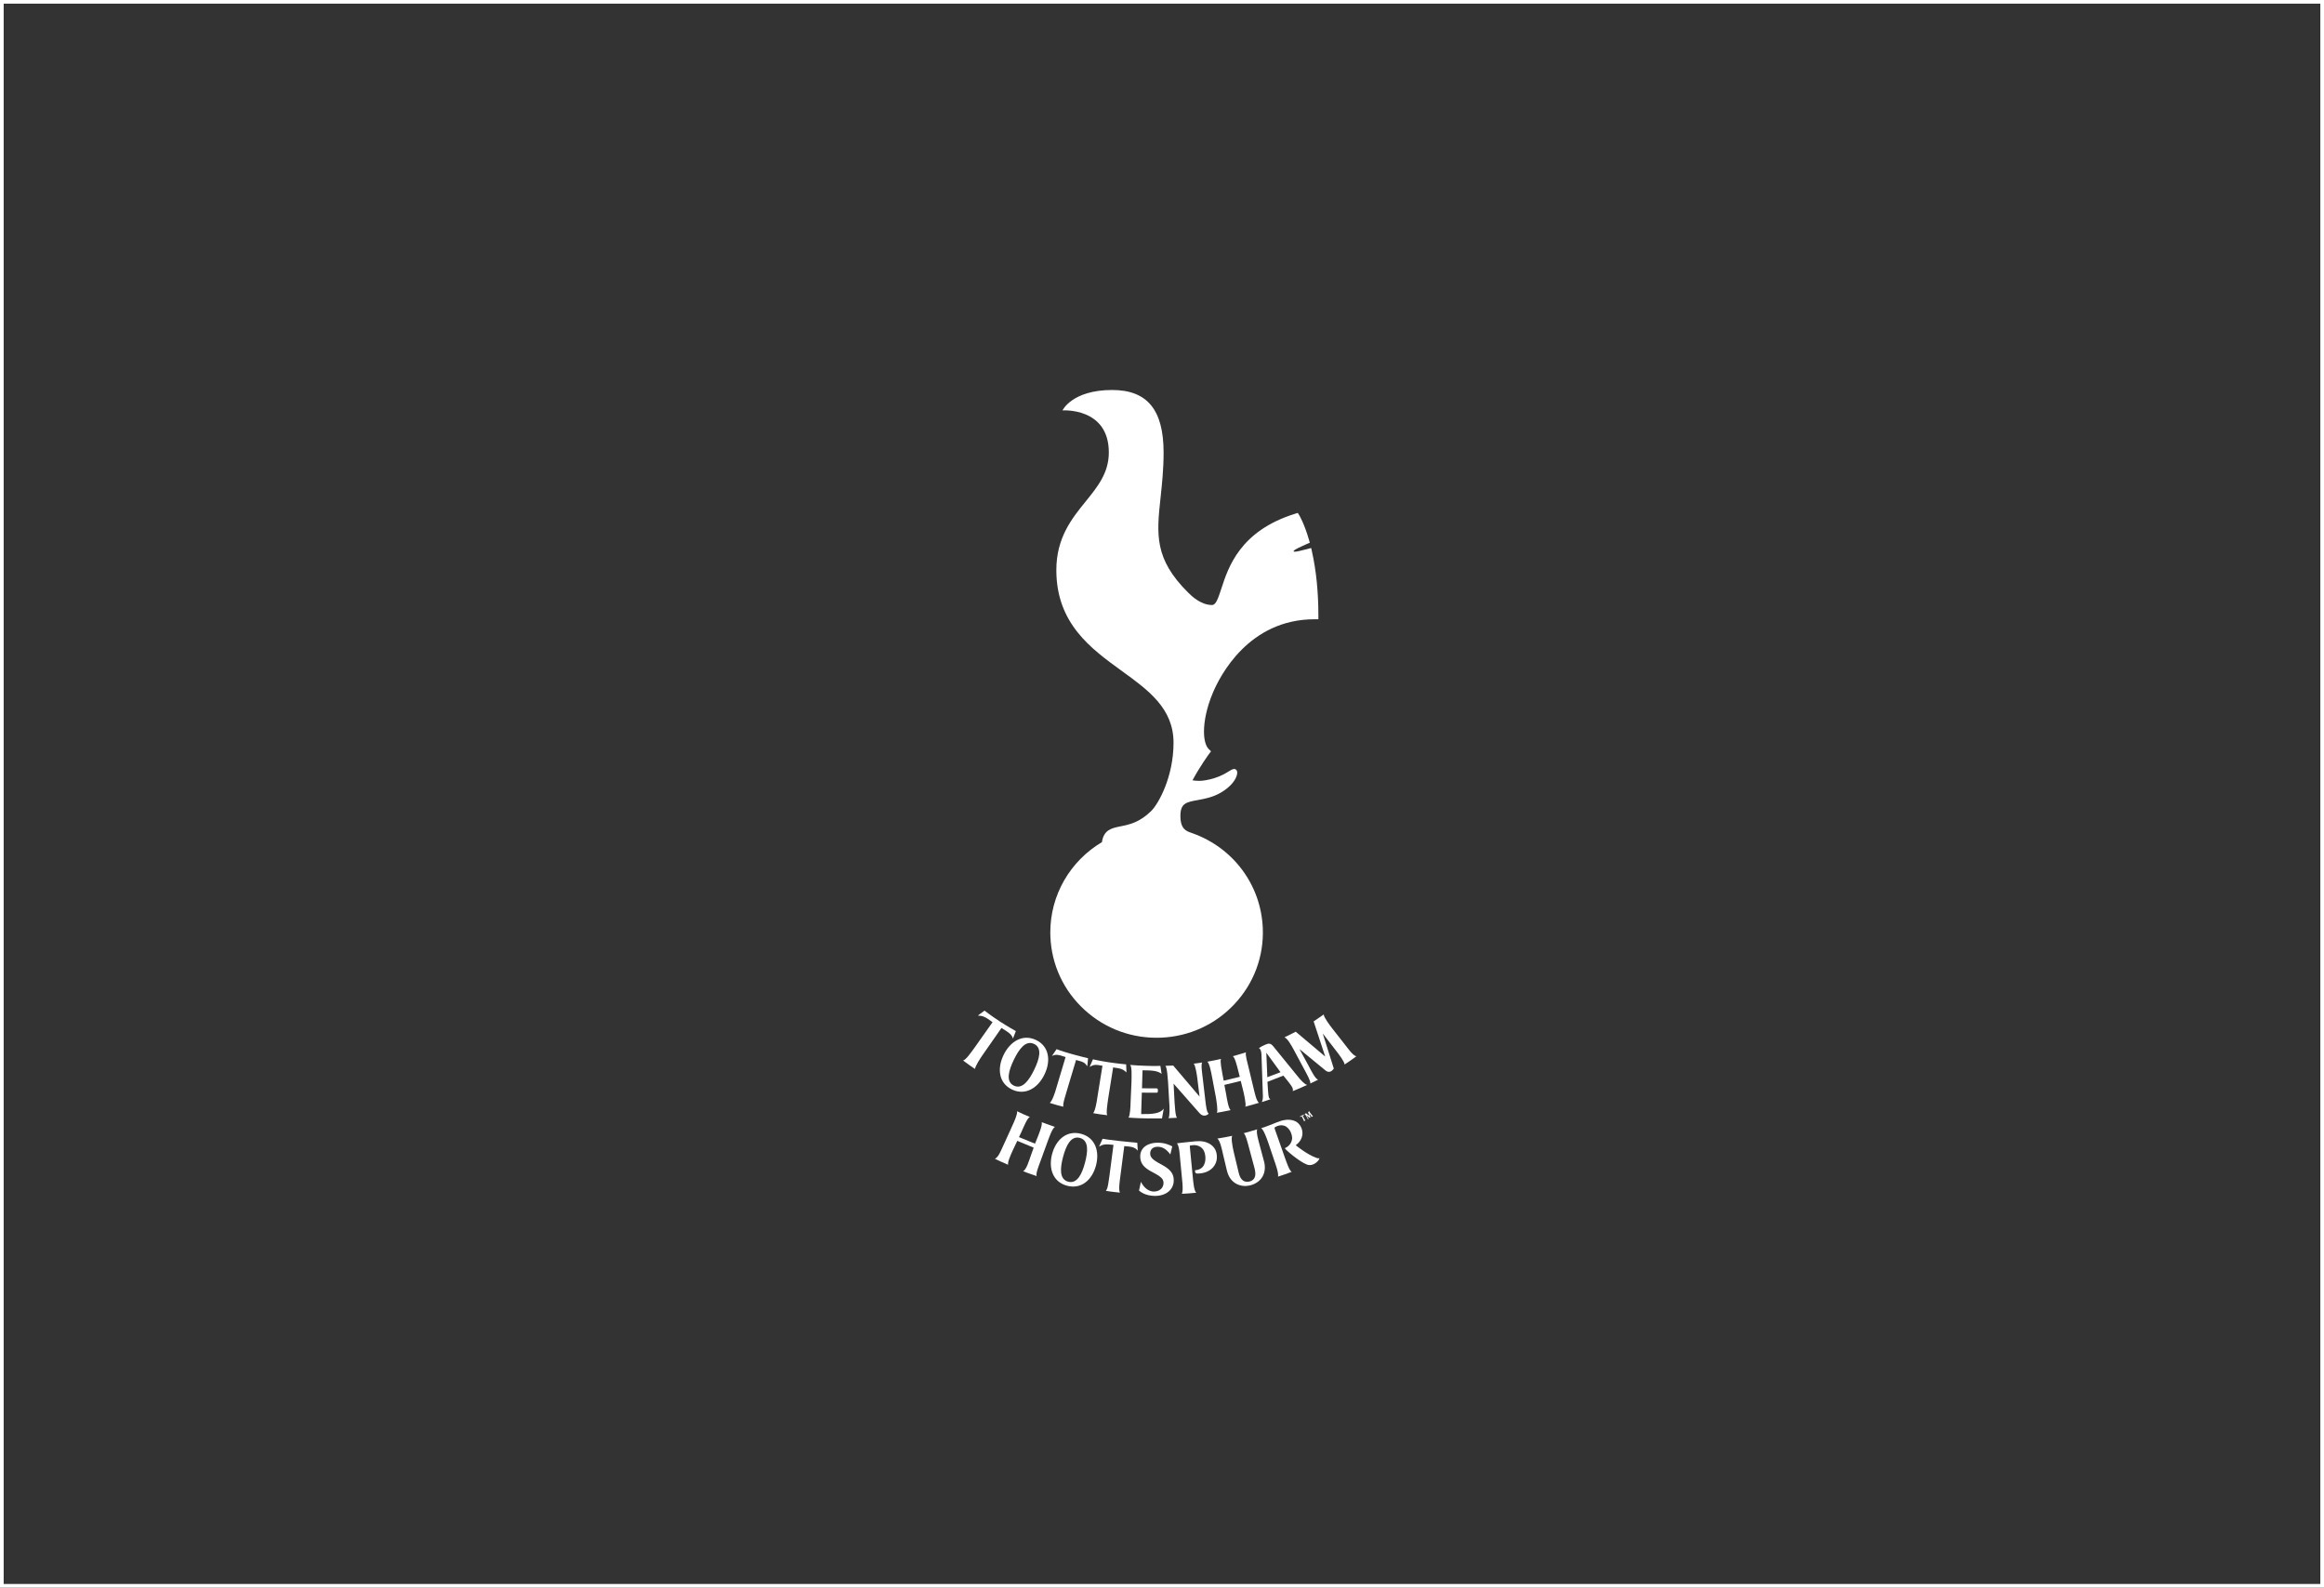 <svg width="631" height="431" viewBox="0 0 631 431" fill="none" xmlns="http://www.w3.org/2000/svg">
<rect x="0" y="0" width="631" height="431" fill="#333333" stroke="none"/>
<rect x="0.5" y="0.5" width="630" height="430" stroke="white"/>
<path d="M291.077 253.528C290.464 253.375 289.934 252.998 289.525 252.433C287.451 255.604 286.576 258.439 287.339 260.984C290.53 271.662 300.036 279.548 311.421 280.598C300.54 277.323 292.487 266.086 291.077 253.528ZM288.849 247.217C288.164 246.733 287.577 246.28 287.159 245.885C286.432 248.541 286.096 251.351 286.215 254.247C286.238 254.832 286.281 255.412 286.339 255.986C286.76 254.274 287.589 252.487 288.778 250.664C288.548 249.597 288.584 248.383 288.849 247.217ZM289.386 245.587C289.673 244.94 290.033 244.343 290.462 243.84C290.807 243.437 291.174 243.117 291.564 242.879C292.599 238.097 294.762 233.837 297.923 230.617C293.203 233.943 289.586 238.684 287.684 244.187C287.937 244.529 288.608 245.047 289.386 245.587ZM330.216 270.138C327.86 269.879 324.708 269.261 323.332 268.789C321.796 268.263 320.429 266.991 319.678 265.384C319.367 264.72 319.086 263.837 319.041 262.766C319.016 262.125 319.077 261.42 319.266 260.655C310.628 258.044 301.478 254.418 295.108 251.047C294.884 251.454 294.628 251.832 294.34 252.169C293.861 252.731 293.323 253.138 292.769 253.371C293.367 258.623 295.208 263.77 298.138 268.255C302.026 274.203 307.321 278.28 313.04 279.563C315.068 280.016 317.718 280.581 320.089 280.06C328.881 278.131 336.047 272.104 339.55 264.177C339.139 264.249 338.678 264.291 338.183 264.308C336.177 270.124 331.959 270.329 330.216 270.138ZM341.849 252.003C341.724 248.94 341.101 246.015 340.058 243.301C338.776 239.972 334.49 237.612 328.845 236.345C318.409 234.007 304.7 237.869 295.977 245.142C296.312 246.468 296.212 248.051 295.762 249.494C302.048 252.843 311.189 256.469 319.813 259.07C321.843 254.451 325.729 253.57 328.76 254.321C330.932 254.858 332.327 255.14 333.346 255.343L334.467 255.577C335.908 255.911 337.172 256.86 337.93 258.182C338.467 259.115 338.96 260.592 338.624 262.626C339.683 262.564 340.196 262.388 340.315 262.249C341.447 259.052 341.998 255.592 341.849 252.003ZM336.904 262.626C337.251 260.921 336.875 259.735 336.458 259.01C335.934 258.095 335.066 257.439 334.084 257.211L333.01 256.987C332.033 256.791 330.559 256.494 328.351 255.948C325.392 255.216 322.854 256.559 321.452 259.552C322.893 259.967 324.313 260.351 325.696 260.698C325.919 259.632 325.966 258.893 325.966 258.88C325.995 258.418 326.395 258.065 326.862 258.092C327.328 258.119 327.685 258.514 327.657 258.978C327.654 259.038 327.599 259.886 327.342 261.097C327.616 261.16 327.891 261.224 328.16 261.284C328.437 261.347 328.71 261.407 328.978 261.463C329.219 260.284 329.374 259.281 329.379 259.261C329.449 258.803 329.881 258.488 330.342 258.558C330.806 258.626 331.123 259.054 331.054 259.513C331.042 259.593 330.885 260.598 330.636 261.801C331.204 261.911 331.742 262.007 332.252 262.093C332.44 261.075 332.486 260.266 332.486 260.251C332.508 259.789 332.907 259.432 333.374 259.455C333.841 259.477 334.202 259.87 334.178 260.332C334.174 260.401 334.129 261.25 333.928 262.344C335.101 262.502 336.086 262.588 336.904 262.626ZM321.214 264.677C321.876 266.092 323.028 266.911 323.886 267.203C325.001 267.586 327.951 268.2 330.401 268.467C333.089 268.762 335.19 267.28 336.388 264.285C335.489 264.234 334.526 264.129 333.529 263.992C333.342 264.595 333.105 265.196 332.798 265.729C332.567 266.132 332.051 266.271 331.644 266.043C331.238 265.814 331.096 265.302 331.328 264.897C331.531 264.544 331.699 264.142 331.838 263.728C331.313 263.639 330.784 263.541 330.26 263.44C330.081 264.136 329.875 264.797 329.659 265.292C329.472 265.716 328.972 265.909 328.543 265.725C328.114 265.54 327.92 265.046 328.106 264.621C328.281 264.224 328.448 263.685 328.602 263.101C328.327 263.041 328.056 262.981 327.787 262.921C327.502 262.858 327.211 262.789 326.92 262.72C326.768 263.207 326.588 263.712 326.37 264.224C326.189 264.651 325.69 264.851 325.259 264.671C324.83 264.491 324.626 263.998 324.808 263.572C324.991 263.15 325.142 262.729 325.271 262.323C323.844 261.965 322.378 261.566 320.892 261.136C320.533 262.681 320.844 263.89 321.214 264.677ZM293.321 243.768C292.946 243.7 292.201 243.706 291.457 244.507C290.279 245.773 289.725 247.489 289.81 249.602C289.834 250.141 289.91 250.443 290.064 250.878C290.339 251.646 290.999 252.153 291.481 252.24C292.055 252.344 292.702 252.012 293.306 251.303C294.626 249.751 295.195 246.905 294.548 245.089C294.278 244.333 293.844 243.863 293.321 243.768Z" fill="white"/>
<path d="M301.969 105.873C291.061 105.873 288.476 111.415 288.476 111.415C288.476 111.415 301.061 110.514 301.061 122.832C301.061 128.376 298.017 132.133 294.795 136.109C291.052 140.728 286.811 145.962 286.811 154.744C286.811 169.28 296.234 176.099 304.548 182.115C311.791 187.358 318.631 192.308 318.631 201.63C318.631 211.003 314.483 218.27 312.589 220.145C309.414 223.292 306.552 223.865 304.255 224.325C301.895 224.797 299.665 225.251 299.197 228.61C290.465 233.808 285.174 243.066 285.174 253.11C285.174 253.501 285.182 253.895 285.198 254.288C285.512 261.922 288.806 268.977 294.474 274.154C300.141 279.331 307.505 282.01 315.206 281.699C322.908 281.388 330.026 278.123 335.251 272.507C340.475 266.89 343.179 259.593 342.864 251.962C342.387 240.31 334.926 230.21 323.857 226.234L323.899 226.25C323.892 226.247 323.748 226.189 323.748 226.189C323.747 226.188 323.487 226.099 323.487 226.099C322.087 225.62 320.499 225.076 320.499 221.508C320.499 218.05 322.083 217.763 325.235 217.189C327.109 216.848 329.401 216.432 331.649 215.071C335.651 212.65 336.402 209.73 335.673 209.009C334.682 208.025 333.589 210.092 329.561 211.294C328.109 211.729 326.648 211.981 325.661 211.981C324.84 211.981 324.227 211.913 323.777 211.832C325.893 207.905 328.262 204.69 328.289 204.656L328.805 203.96L328.187 203.348C327.369 202.537 326.898 200.851 326.898 198.589C326.898 195.798 327.614 192.134 329.276 188.156C331.242 183.454 339.046 168.111 356.945 168.111H357.961V167.104C357.961 160.763 357.377 154.93 356.225 149.769L356 148.766C356 148.766 354.263 149.255 352.815 149.575C352.643 149.613 351.289 149.942 351.227 149.659C351.173 149.409 352.218 148.889 352.58 148.709C353.939 148.039 355.633 147.334 355.633 147.334L355.4 146.526C354.123 142.111 352.838 140 352.783 139.912L352.368 139.239L351.612 139.476C336.707 144.13 333.52 153.932 331.615 159.788C330.689 162.633 330.115 164.243 329.079 164.243C326.002 164.243 323.457 161.721 322.621 160.893C313.328 151.682 314.04 145.042 315.119 134.99C315.501 131.442 315.933 127.423 315.933 122.832C315.932 111.262 311.495 105.873 301.969 105.873Z" fill="white"/>
<path d="M319.648 201.63C319.648 210.965 315.63 218.557 313.309 220.857C306.115 227.987 300.182 222.795 300.117 229.947C296.853 232.877 294.505 237.331 293.352 242.419C293.424 242.426 293.495 242.436 293.565 242.449C294.241 242.571 294.821 242.954 295.264 243.557C304.4 236.178 318.467 232.298 329.219 234.708C332.638 235.473 335.537 236.724 337.733 238.638C334.432 233.345 329.384 229.261 323.417 227.141C322.001 226.638 319.483 226.061 319.483 221.507C319.483 213.008 328.866 219.616 335.048 210.359C335.351 209.902 334.916 209.503 334.552 209.862C332.683 211.714 328.09 212.988 325.661 212.988C323.23 212.988 322.315 212.439 322.315 212.439C324.61 207.913 327.469 204.059 327.469 204.059C321.731 198.372 331.389 167.103 356.946 167.103C356.946 159.85 356.173 154.192 355.233 149.985C354.626 150.132 349.812 151.257 349.591 150.254C349.396 149.365 353.137 147.438 354.425 146.804C353.169 142.468 351.918 140.436 351.918 140.436C330.013 147.276 334.415 165.249 329.079 165.249C325.606 165.249 322.878 162.57 321.903 161.604C308.82 148.64 314.917 140.059 314.917 122.831C314.917 111.225 310.369 106.879 301.97 106.879C293.572 106.879 290.571 110.483 290.571 110.483C290.571 110.483 302.079 110.852 302.079 122.831C302.079 135.372 287.828 138.834 287.828 154.742C287.828 181.227 319.648 180.729 319.648 201.63ZM304.478 122.833C304.478 121.295 304.311 119.907 304.009 118.654C304.009 118.654 306.513 118.524 306.513 115.503C306.513 113.013 304.837 111.315 304.387 111.315C304.025 111.315 303.935 111.697 303.15 111.697C301.237 111.697 301.097 109.275 301.097 109.275C301.38 109.265 301.671 109.261 301.969 109.261C307.446 109.261 312.515 110.904 312.515 122.833C312.515 127.245 312.094 131.17 311.722 134.633C311.354 138.054 311.013 141.235 311.111 144.342C311.111 144.342 301.574 143.228 301.574 136.117C301.574 131.499 304.478 130.376 304.478 122.833ZM291.077 253.529C290.464 253.376 289.934 252.999 289.525 252.434C287.451 255.605 286.576 258.44 287.339 260.985C290.53 271.663 300.036 279.549 311.421 280.599C300.54 277.324 292.487 266.087 291.077 253.529ZM288.849 247.218C288.164 246.734 287.577 246.281 287.159 245.886C286.432 248.542 286.096 251.352 286.215 254.248C286.238 254.833 286.281 255.412 286.339 255.987C286.76 254.275 287.589 252.488 288.778 250.664C288.548 249.597 288.584 248.384 288.849 247.218ZM289.386 245.588C289.673 244.941 290.033 244.344 290.462 243.84C290.807 243.438 291.174 243.118 291.564 242.88C292.599 238.098 294.762 233.838 297.923 230.618C293.203 233.944 289.586 238.685 287.684 244.187C287.937 244.53 288.608 245.048 289.386 245.588ZM330.216 270.139C327.86 269.88 324.708 269.262 323.332 268.79C321.796 268.264 320.429 266.992 319.678 265.385C319.367 264.721 319.086 263.837 319.041 262.767C319.016 262.126 319.077 261.42 319.266 260.656C310.628 258.045 301.478 254.419 295.108 251.048C294.884 251.455 294.628 251.833 294.34 252.17C293.861 252.732 293.323 253.139 292.769 253.372C293.367 258.624 295.208 263.771 298.138 268.255C302.026 274.204 307.321 278.28 313.04 279.564C315.068 280.017 317.718 280.582 320.089 280.061C328.881 278.132 336.047 272.105 339.55 264.178C339.139 264.25 338.678 264.291 338.183 264.309C336.177 270.125 331.959 270.33 330.216 270.139ZM340.058 243.301C338.776 239.973 334.49 237.613 328.845 236.346C318.409 234.007 304.7 237.87 295.977 245.143C296.312 246.469 296.212 248.052 295.762 249.495C302.048 252.844 311.189 256.469 319.813 259.071C321.843 254.452 325.729 253.571 328.76 254.322C330.932 254.859 332.327 255.14 333.346 255.343L334.467 255.578C335.908 255.912 337.172 256.861 337.93 258.182C338.467 259.116 338.96 260.593 338.624 262.627C339.683 262.565 340.196 262.389 340.315 262.25C341.446 259.052 341.997 255.593 341.848 252.004C341.725 248.941 341.101 246.016 340.058 243.301ZM321.214 264.678C321.876 266.093 323.028 266.911 323.886 267.204C325.001 267.587 327.951 268.201 330.401 268.468C333.089 268.762 335.19 267.281 336.388 264.286C335.489 264.235 334.526 264.13 333.529 263.993C333.342 264.595 333.105 265.197 332.798 265.73C332.567 266.133 332.051 266.272 331.644 266.044C331.238 265.815 331.096 265.303 331.328 264.898C331.531 264.545 331.699 264.143 331.838 263.729C331.313 263.64 330.784 263.542 330.26 263.441C330.081 264.137 329.875 264.798 329.659 265.293C329.472 265.717 328.972 265.91 328.543 265.726C328.114 265.541 327.92 265.047 328.106 264.622C328.281 264.225 328.448 263.686 328.602 263.101C328.327 263.042 328.056 262.982 327.787 262.922C327.502 262.859 327.211 262.79 326.92 262.721C326.768 263.207 326.588 263.713 326.37 264.225C326.189 264.652 325.69 264.851 325.259 264.672C324.83 264.492 324.626 263.999 324.808 263.573C324.991 263.15 325.142 262.73 325.271 262.324C323.844 261.965 322.378 261.567 320.892 261.137C320.533 262.682 320.844 263.89 321.214 264.678ZM336.904 262.626C337.251 260.922 336.875 259.736 336.458 259.011C335.934 258.096 335.066 257.44 334.084 257.212L333.01 256.988C332.033 256.792 330.559 256.495 328.351 255.949C325.392 255.216 322.854 256.559 321.452 259.553C322.893 259.968 324.313 260.352 325.696 260.699C325.919 259.633 325.966 258.894 325.966 258.88C325.995 258.419 326.395 258.065 326.862 258.093C327.328 258.12 327.685 258.515 327.657 258.979C327.654 259.039 327.599 259.887 327.342 261.098C327.616 261.161 327.891 261.225 328.16 261.285C328.437 261.348 328.71 261.408 328.978 261.464C329.219 260.284 329.374 259.281 329.379 259.262C329.449 258.804 329.881 258.489 330.342 258.559C330.806 258.627 331.123 259.055 331.054 259.514C331.042 259.594 330.885 260.598 330.636 261.802C331.204 261.912 331.742 262.007 332.252 262.094C332.44 261.076 332.486 260.267 332.486 260.252C332.508 259.79 332.907 259.433 333.374 259.456C333.841 259.478 334.202 259.871 334.178 260.332C334.174 260.401 334.129 261.251 333.928 262.345C335.101 262.503 336.086 262.589 336.904 262.626ZM293.321 243.769C292.946 243.701 292.201 243.706 291.457 244.508C290.279 245.774 289.725 247.49 289.81 249.603C289.834 250.142 289.91 250.444 290.064 250.878C290.339 251.646 290.999 252.154 291.481 252.241C292.055 252.345 292.702 252.013 293.306 251.304C294.626 249.752 295.195 246.906 294.548 245.09C294.278 244.334 293.844 243.864 293.321 243.769Z" fill="white"/>
<path d="M271.422 277.265C273.558 278.662 275.819 279.917 275.819 279.917L275.028 281.95C274.732 280.718 273.499 280.05 271.908 279.074L266.699 286.539C266.062 287.439 264.822 289.41 264.722 290.178C264.722 290.178 263.867 289.64 263.087 289.064C262.271 288.461 261.496 287.902 261.496 287.902C262.272 287.715 263.613 285.755 264.422 284.669L269.49 277.503C267.591 276.048 266.851 275.763 265.509 275.694L267.313 274.354C267.314 274.355 269.048 275.714 271.422 277.265Z" fill="white"/>
<path d="M353.969 302.553L354.126 302.724C353.979 302.716 353.857 302.791 353.699 302.879L354.156 303.75C354.245 303.911 354.372 304.156 354.454 304.174C354.454 304.174 354.356 304.229 354.24 304.288C354.137 304.338 354.04 304.377 354.04 304.377C354.042 304.268 354.006 304.182 353.885 303.935L353.406 303.021C353.246 303.101 353.07 303.18 353.023 303.31L352.982 303.057C352.982 303.057 353.218 302.943 353.474 302.813C353.77 302.661 353.969 302.553 353.969 302.553Z" fill="white"/>
<path d="M274.792 295.783C271.174 294.071 270.693 290.12 272.475 286.421C274.264 282.708 277.675 280.617 281.277 282.323C284.878 284.027 285.385 287.969 283.594 291.684C281.812 295.382 278.411 297.494 274.792 295.783ZM280.759 283.395C278.446 282.301 276.626 284.89 275.255 287.738C273.883 290.585 272.985 293.635 275.299 294.73C277.613 295.823 279.442 293.215 280.814 290.368C282.186 287.521 283.073 284.489 280.759 283.395Z" fill="white"/>
<path d="M290.985 286.141C293.433 286.826 295.424 287.284 295.424 287.284L295.212 289.455C294.556 288.516 294.255 288.287 292.167 287.759L289.634 296.197C289.431 296.97 288.42 299.892 288.744 300.442C288.744 300.442 288.041 300.293 286.906 299.981C285.629 299.63 285.029 299.393 285.029 299.393C285.684 298.967 286.508 296.469 286.777 295.453L289.322 286.958C287.158 286.243 286.655 286.193 285.621 286.669L286.875 284.818C286.875 284.819 288.288 285.384 290.985 286.141Z" fill="white"/>
<path d="M301.081 288.384C303.493 288.745 305.765 288.949 305.765 288.949L305.856 291.127C304.955 290.333 304.615 290.075 302.234 289.778L300.855 298.444C300.758 299.238 300.246 302.252 300.642 302.752C300.642 302.752 299.807 302.66 298.653 302.5C297.5 302.338 296.791 302.177 296.791 302.177C297.355 301.741 297.823 298.887 297.921 298.092L299.334 289.319C297.27 288.911 296.846 289.067 295.855 289.637L296.754 287.576C296.754 287.576 298.681 288.025 301.081 288.384Z" fill="white"/>
<path d="M310.024 296.623L309.842 302.446C312.923 302.486 315.033 302.293 315.972 300.968L315.5 303.614C315.5 303.614 313.794 303.649 311.295 303.614C308.548 303.575 306.393 303.398 306.393 303.398C306.85 302.949 306.963 300.111 306.968 299.314L307.22 293.598C307.231 292.076 307.371 289.617 306.855 289.1C309.087 289.252 308.803 289.25 310.853 289.329C313.537 289.435 315.057 289.355 315.057 289.355L315.395 291.54C314.347 290.673 312.776 290.572 310.211 290.557L310.07 295.444L314.009 295.467C314.364 295.471 314.386 295.667 314.385 296.058C314.381 296.444 314.375 296.65 314.001 296.646L310.024 296.623Z" fill="white"/>
<path d="M327.228 298.375C327.455 300.494 327.681 302.016 328.169 302.294C328.047 302.513 327.66 302.801 327.147 302.855C326.529 302.92 326.062 302.619 325.633 302.128L318.649 294.187L318.911 299.239C318.996 300.033 319.088 303.042 319.587 303.444L317.259 303.549C317.664 303.053 317.557 300.186 317.471 299.39L317.142 293.689C317.057 292.894 316.907 289.741 316.406 289.343L318.541 289.266L325.699 297.692L325.103 292.844C325.018 292.047 324.582 289.158 324.101 288.756C324.101 288.756 324.358 288.732 325.227 288.615C326.094 288.498 326.41 288.436 326.41 288.436C326.007 288.933 326.474 291.896 326.561 292.691L327.228 298.375Z" fill="white"/>
<path d="M340.352 295.372C340.6 296.357 341.092 298.889 341.822 299.385C341.822 299.385 340.718 299.702 340.042 299.908C339.441 300.091 338.117 300.431 338.117 300.431C338.429 299.884 337.733 296.845 337.541 296.087L336.877 293.442L332.438 294.521L332.943 297.21C333.089 298.079 333.551 301.005 334.149 301.362C334.149 301.362 333.529 301.489 332.235 301.752C331.152 301.973 330.397 302.091 330.397 302.091C330.73 301.544 330.284 298.831 330.146 297.966L329.071 292.281C328.875 291.222 328.381 288.54 327.787 288.227C327.787 288.227 328.363 288.119 329.63 287.874C330.898 287.63 331.52 287.463 331.52 287.463C331.208 288.1 331.758 290.672 331.908 291.573L332.249 293.377L336.617 292.322L336.146 290.479C335.889 289.502 335.347 287.159 334.74 286.724C334.74 286.724 335.339 286.553 336.555 286.21C337.77 285.87 338.294 285.676 338.294 285.676C338.053 286.326 338.729 288.608 339.009 289.784L340.352 295.372Z" fill="white"/>
<path d="M348.461 292.002L344.13 293.683L344.28 296.04C344.377 296.845 344.38 297.583 344.557 298C344.644 298.207 344.794 298.344 344.938 298.418C344.938 298.418 344.486 298.581 343.742 298.82C342.997 299.059 342.588 299.176 342.588 299.176C342.848 298.732 342.911 298.121 342.888 297.359L342.507 286.185C342.47 285.779 342.422 285.399 342.286 285.08C342.165 284.795 341.962 284.635 341.82 284.515C342.314 284.199 342.931 283.852 343.558 283.591C344.553 283.175 344.973 283.192 345.699 284.03L352.052 291.84C353.208 293.33 354.229 294.333 354.894 294.533C354.894 294.533 354.244 294.83 353.023 295.369C351.801 295.907 350.994 296.212 350.994 296.212C351.066 295.959 351.074 295.691 350.915 295.289C350.745 294.854 350.12 294.118 349.717 293.56L348.461 292.002ZM347.675 291.077L343.826 285.792L344.097 292.43L347.675 291.077Z" fill="white"/>
<path d="M366.605 287.951C365.734 288.533 365.082 288.978 365.082 288.978C365.018 288.129 363.363 286.029 362.877 285.391L359.144 280.566L362.147 290.079C362.03 290.267 361.818 290.532 361.619 290.68C361.027 291.126 360.451 291.038 359.924 290.628L352.817 284.788L355.304 289.329C355.913 290.479 357.086 292.872 357.875 293.108C357.875 293.108 357.384 293.368 356.763 293.666C356.146 293.962 355.769 294.136 355.769 294.136C355.907 293.468 354.752 291.482 354.08 290.21L351.312 285.05C350.472 283.498 349.545 281.917 348.75 281.602C349.365 281.307 349.551 281.216 350.432 280.785C351.166 280.427 351.813 280.076 351.813 280.076L359.815 286.822L356.667 277.271C356.667 277.271 357.089 276.987 357.889 276.458C358.687 275.929 359.407 275.402 359.407 275.402C359.468 276.256 361.134 278.434 361.741 279.214L365.187 283.608C365.918 284.512 367.284 286.525 368.257 286.756C368.257 286.755 367.478 287.366 366.605 287.951Z" fill="white"/>
<path d="M355.748 302.126L356.141 302.625C356.256 302.764 356.372 302.935 356.495 302.987C356.495 302.987 356.393 303.059 356.293 303.126C356.194 303.191 356.12 303.243 356.12 303.243C356.093 303.108 355.926 302.9 355.872 302.827L355.454 302.28L355.796 303.36C355.782 303.382 355.758 303.411 355.735 303.427C355.646 303.495 355.58 303.457 355.52 303.409L354.696 302.758L355.018 303.274C355.094 303.408 355.232 303.654 355.341 303.704C355.341 303.704 355.281 303.74 355.207 303.783C355.142 303.82 355.079 303.852 355.079 303.852C355.094 303.722 354.928 303.465 354.878 303.376L354.526 302.79C354.445 302.657 354.317 302.462 354.203 302.429C354.203 302.429 354.314 302.372 354.422 302.312C354.49 302.275 354.559 302.231 354.6 302.209L355.51 302.96L355.16 301.889C355.194 301.874 355.246 301.842 355.328 301.792C355.433 301.728 355.52 301.67 355.52 301.67C355.52 301.801 355.673 302.025 355.748 302.126Z" fill="white"/>
<path d="M284.714 305.318C285.455 305.588 286.412 305.917 286.412 305.917C285.607 306.496 284.866 308.798 284.386 310.049L282.528 315.159C282.03 316.546 281.182 318.556 281.466 319.274C281.466 319.274 280.444 318.924 279.617 318.632C278.909 318.382 278.507 318.249 277.757 317.931C278.668 317.692 279.527 314.689 279.806 313.934L280.657 311.549L276.203 309.709L274.915 312.436C274.495 313.384 273.492 315.529 273.731 316.202C273.731 316.202 272.944 315.883 271.792 315.359C270.436 314.74 270.141 314.576 270.141 314.576C271.096 314.11 271.662 312.581 272.39 311.036L274.719 305.924C275.506 304.174 276.217 302.657 276.164 301.66C276.164 301.66 276.579 301.906 277.725 302.416C278.638 302.823 279.104 303.026 279.616 303.23C278.891 303.515 277.882 306.095 277.35 307.252L276.667 308.696L281.018 310.473L281.686 308.835C281.998 307.999 283.077 305.499 282.844 304.644C282.844 304.644 283.737 304.965 284.714 305.318Z" fill="white"/>
<path d="M289.745 321.902C285.866 320.891 284.632 317.169 285.661 313.291C286.695 309.392 289.632 306.78 293.492 307.787C297.35 308.793 298.61 312.499 297.578 316.398C296.548 320.277 293.624 322.913 289.745 321.902ZM293.194 308.911C290.715 308.265 289.434 311.081 288.641 314.068C287.846 317.052 287.56 320.151 290.038 320.798C292.518 321.443 293.805 318.606 294.597 315.621C295.392 312.635 295.673 309.558 293.194 308.911Z" fill="white"/>
<path d="M300.252 323.274C300.252 323.274 300.499 323.01 300.667 322.471C300.904 321.714 301.057 320.259 301.24 319.124L302.326 310.802C300.012 310.514 299.424 310.679 298.408 311.275L299.361 309.145C300.082 309.303 301.678 309.474 303.62 309.717C304.92 309.878 308.79 310.224 308.79 310.224L308.922 312.355C308.069 311.377 307.183 311.288 305.254 311.138L304.173 319.488C304.076 320.265 303.645 322.962 304.072 323.761C303.607 323.709 302.836 323.622 302.19 323.558C301.519 323.49 300.638 323.339 300.252 323.274Z" fill="white"/>
<path d="M318.69 320.383C318.717 322.889 316.661 324.702 313.498 324.656C311.038 324.621 309.752 323.618 309.26 323.21L309.772 320.832C310.535 322.347 311.801 323.448 313.226 323.471C314.714 323.491 315.886 322.623 315.91 321.161C315.925 320.098 315.335 319.457 312.852 318.176C310.472 316.958 309.587 315.743 309.587 313.931C309.587 311.465 311.752 310.212 314.295 310.211C316.166 310.209 317.471 310.777 318.291 311.211L317.762 313.39C316.627 311.888 315.6 311.332 314.361 311.315C313.14 311.295 312.276 311.955 312.284 313.198C312.292 314.553 313.796 315.285 315.824 316.408C318.156 317.701 318.676 318.997 318.69 320.383Z" fill="white"/>
<path d="M330.206 312.709C330.297 313.004 330.351 313.36 330.379 313.641C330.403 313.9 330.416 314.242 330.385 314.566C330.318 315.379 329.929 316.322 329.286 316.986C328.304 318.002 327.024 318.508 325.327 318.586C324.672 318.626 324.515 318.428 324.472 317.96L324.468 317.858C324.468 317.858 324.454 317.677 324.597 317.668L324.761 317.652C325.262 317.59 326.006 317.434 326.603 316.715C327.176 315.975 327.371 314.991 327.271 313.933C327.165 312.833 326.832 312.041 326.086 311.472C325.439 310.979 324.678 310.819 323.894 310.88C323.894 310.88 323.58 310.907 323.231 310.961C323.231 310.961 323.027 310.979 323.044 311.177L323.885 319.809C323.958 320.569 324.167 323.244 324.796 323.795C324.796 323.795 324.08 323.87 322.732 323.98C321.703 324.063 320.902 324.084 320.902 324.084C321.172 323.422 321.127 322.442 321.06 321.302L320.408 314.495C320.334 313.716 320.201 311.046 319.561 310.387C319.561 310.387 321.284 310.134 324.474 309.835C326.142 309.679 327.508 309.889 328.686 310.68C329.458 311.194 329.988 311.944 330.206 312.709Z" fill="white"/>
<path d="M343.256 315.491C343.939 318.483 342.522 321.03 339.38 321.808C337.173 322.355 333.995 321.552 333.108 317.715L332.027 313.184C331.743 311.916 331.277 309.67 330.535 309.086C330.535 309.086 331.365 308.969 332.664 308.729C333.963 308.489 334.567 308.345 334.567 308.345C334.226 308.878 334.584 310.977 334.924 312.519L336.303 318.279C336.549 319.334 336.896 320.057 337.494 320.483C337.936 320.8 338.527 320.886 339.143 320.775C339.704 320.671 340.287 320.358 340.592 319.795C340.916 319.205 340.915 318.351 340.665 317.297L339.117 311.538C338.693 309.952 338.206 307.968 337.682 307.636C337.682 307.636 338.312 307.466 339.508 307.128C340.413 306.872 340.951 306.717 341.342 306.58C340.985 307.447 341.835 310.106 342.016 310.867L343.256 315.491Z" fill="white"/>
<path d="M357.361 314.312C357.666 314.427 357.993 314.506 358.269 314.39C358.237 314.578 358.059 314.953 357.761 315.256C356.491 316.546 355.299 316.324 354.895 316.166C352.705 315.338 349.043 312.122 348.892 311.77C348.892 311.77 348.854 311.679 348.949 311.64L349.082 311.582C349.654 311.346 350.303 310.705 350.559 310.099C350.969 309.209 350.899 308.411 350.483 307.434C350.053 306.417 349.3 305.776 348.709 305.604C347.836 305.348 347.185 305.551 346.788 305.708C346.788 305.708 346.264 305.912 346.108 306.068C346.108 306.068 346.003 306.154 346.125 306.508L348.892 314.34C349.312 315.492 350.043 317.739 350.704 318.118C350.704 318.118 349.956 318.409 348.823 318.815C347.689 319.221 347 319.409 347 319.409C347.231 318.535 346.358 316.157 346.138 315.49L344.349 310.201C343.901 308.926 343.085 306.642 342.42 306.276C342.42 306.276 343.726 305.914 346.662 304.692C348.224 304.042 349.737 303.764 351.102 304.16C351.93 304.401 352.49 304.813 352.948 305.471C353.123 305.725 353.252 305.975 353.363 306.234C353.464 306.475 353.535 306.751 353.581 307.008C353.726 307.807 353.604 308.657 353.138 309.458C353.138 309.458 352.717 310.265 351.82 310.899C351.818 310.898 354.703 313.319 357.361 314.312Z" fill="white"/>
</svg>
